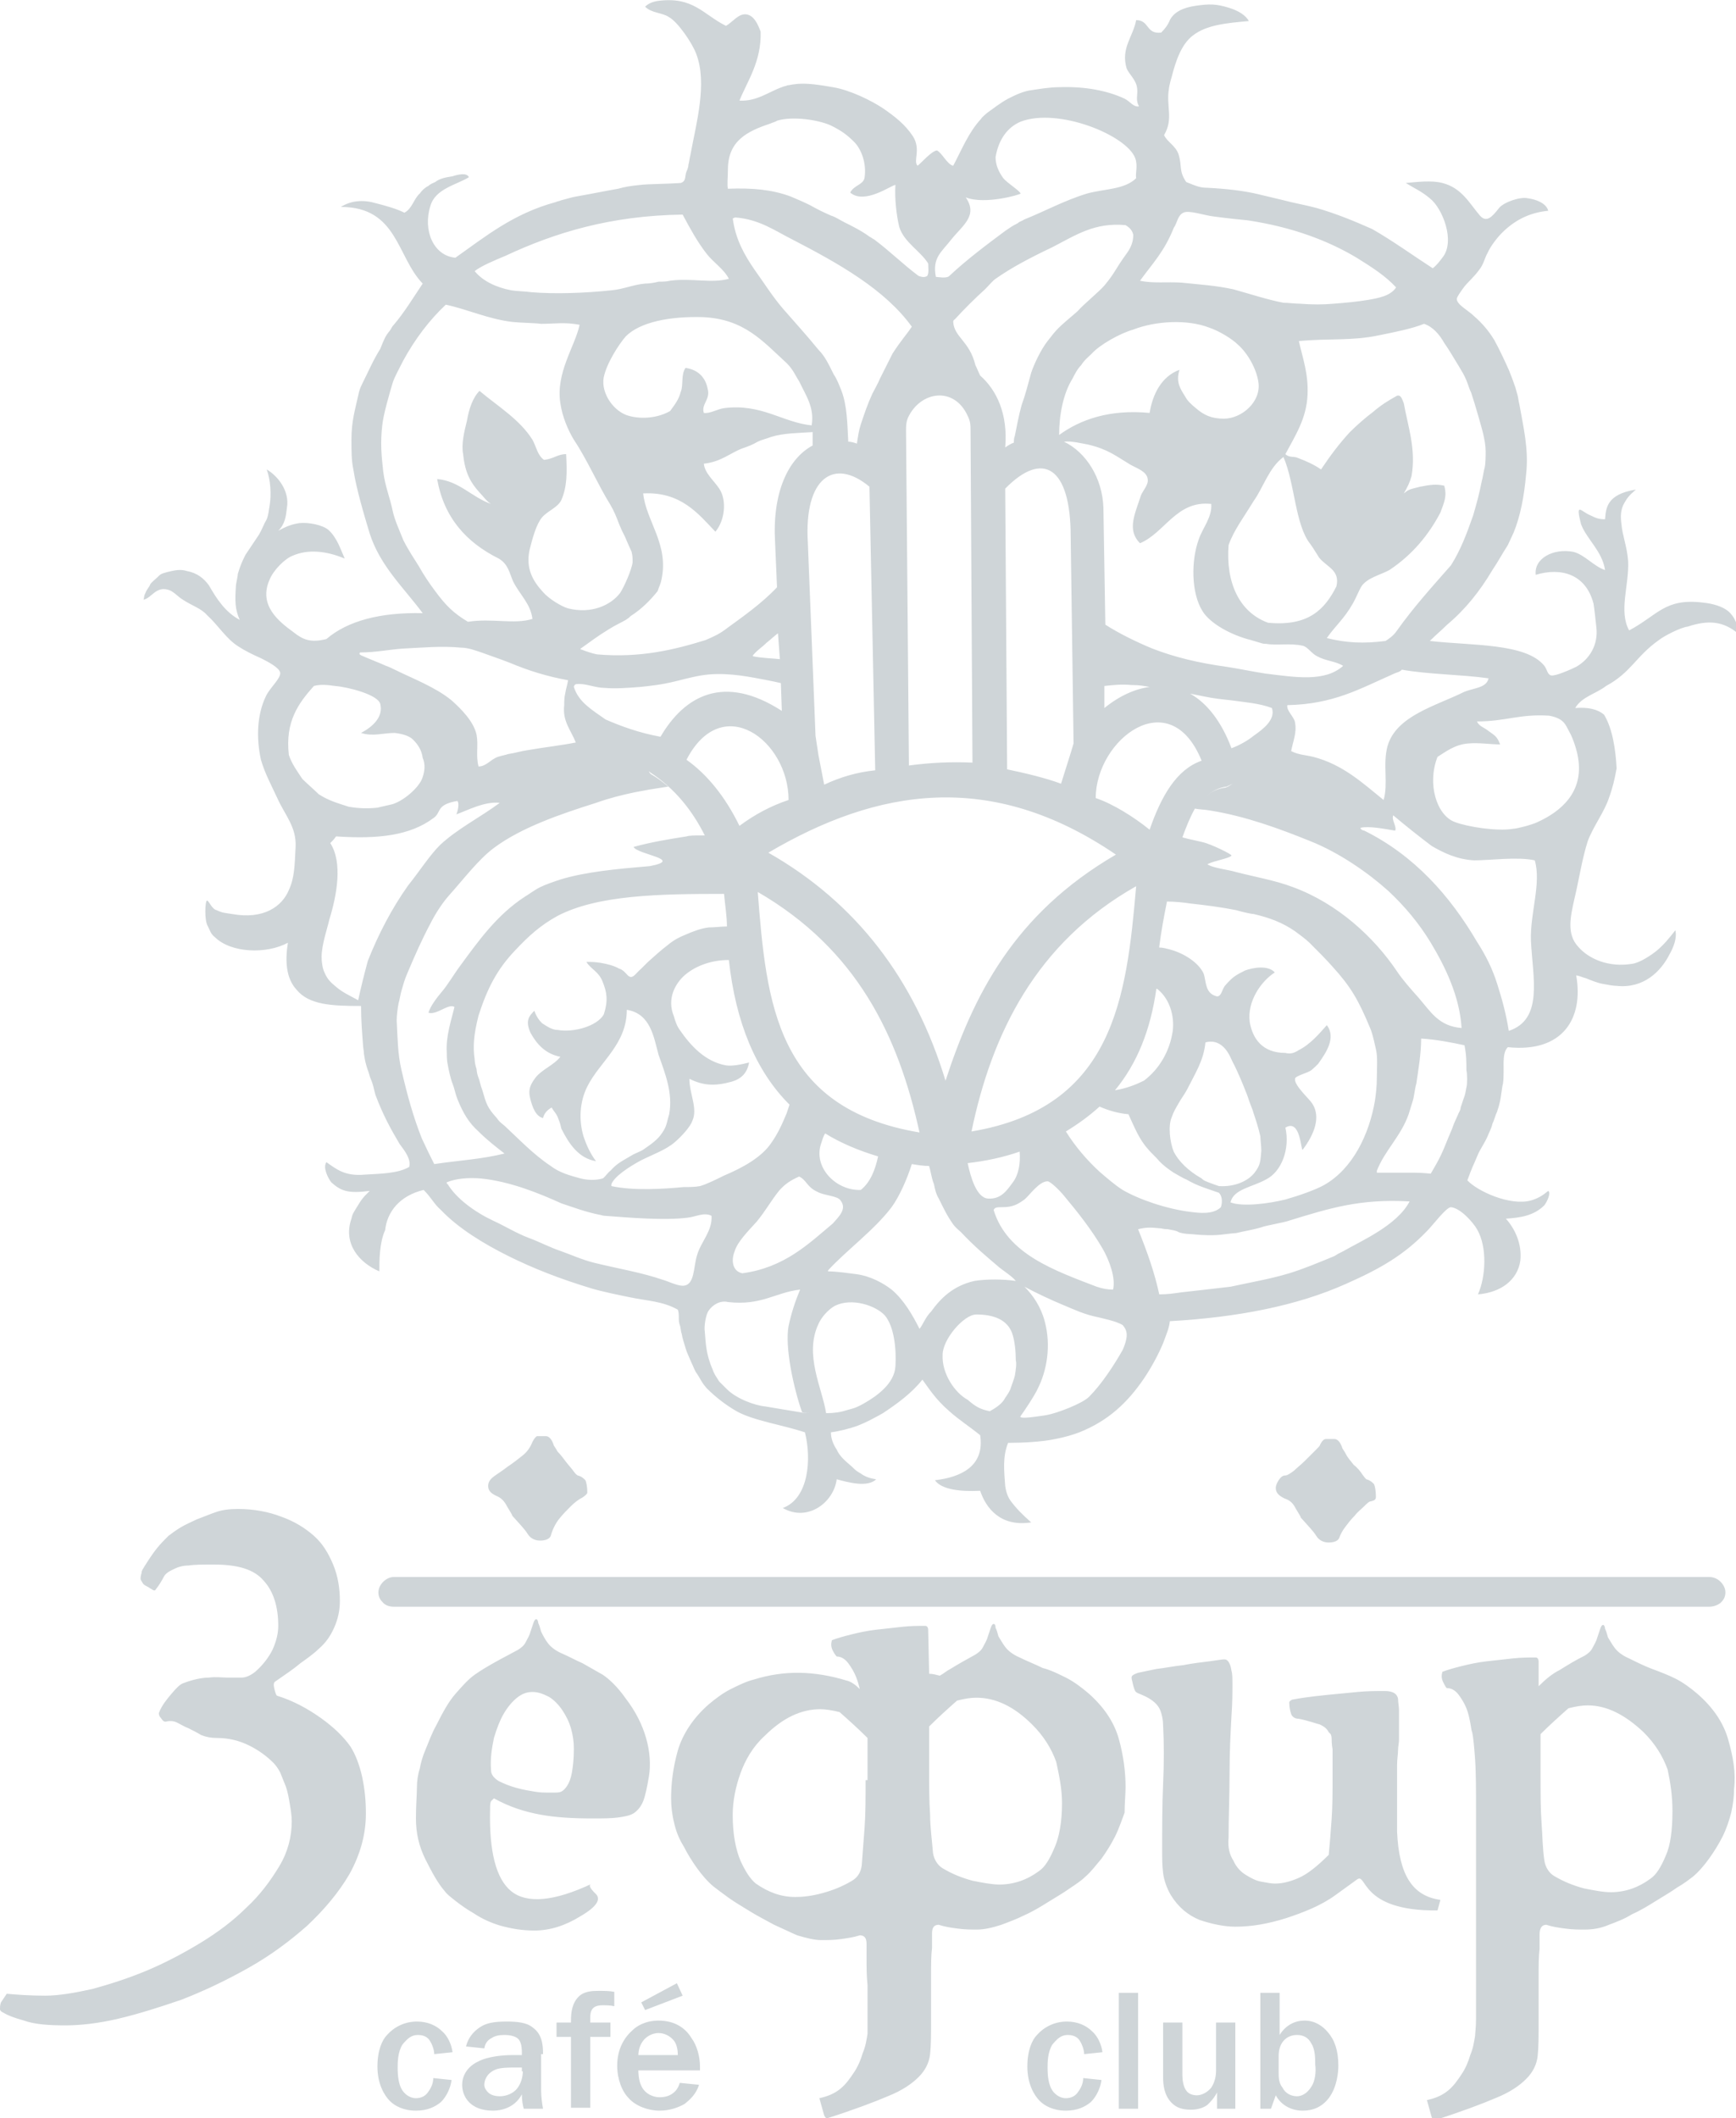 <?xml version="1.0" encoding="UTF-8"?> <svg xmlns="http://www.w3.org/2000/svg" width="109" height="133" viewBox="0 0 109 133" fill="none"> <g clip-path="url(#clip0_309_1226)"> <path d="M108.516 109.239C108.214 108.156 107.549 107.194 106.582 106.352C106.159 105.991 105.675 105.63 105.191 105.389C104.708 105.149 104.224 104.968 103.74 104.788C103.257 104.607 102.773 104.367 102.29 104.126C101.866 103.946 101.564 103.705 101.383 103.464C101.201 103.224 101.08 102.983 100.96 102.803C100.899 102.562 100.839 102.382 100.778 102.261C100.778 102.141 100.718 102.021 100.657 102.021C100.597 102.021 100.536 102.081 100.476 102.261C100.415 102.442 100.355 102.622 100.295 102.803C100.234 103.043 100.113 103.224 99.992 103.464C99.871 103.705 99.69 103.825 99.509 103.946C98.904 104.246 98.42 104.547 97.937 104.848C97.453 105.089 97.03 105.45 96.607 105.871V104.307C96.607 104.186 96.546 104.066 96.425 104.066C96.002 104.066 95.519 104.066 94.975 104.126C94.43 104.186 93.886 104.246 93.342 104.307C92.798 104.367 92.254 104.487 91.77 104.607C91.287 104.728 90.864 104.848 90.561 104.968C90.501 105.209 90.501 105.389 90.622 105.63C90.743 105.871 90.803 105.991 90.864 105.991C91.166 105.991 91.408 106.171 91.589 106.412C91.77 106.653 91.952 106.953 92.073 107.254C92.194 107.555 92.254 107.856 92.314 108.156C92.375 108.457 92.375 108.638 92.435 108.758C92.496 108.999 92.556 109.6 92.617 110.442C92.677 111.284 92.677 112.427 92.677 113.751V117.781C92.677 119.104 92.677 120.307 92.677 121.45C92.677 122.593 92.677 123.616 92.677 124.518C92.677 125.421 92.677 126.142 92.677 126.744C92.677 127.285 92.617 127.706 92.617 127.827C92.556 128.188 92.496 128.609 92.314 129.03C92.194 129.451 92.012 129.872 91.77 130.233C91.529 130.594 91.287 130.955 90.924 131.255C90.561 131.556 90.138 131.737 89.594 131.857L89.896 132.94C89.957 133.06 90.017 133.12 90.078 133.12C91.77 132.579 93.04 132.098 93.886 131.737C94.793 131.376 95.398 130.955 95.821 130.534C96.244 130.113 96.486 129.631 96.546 129.09C96.607 128.549 96.607 127.827 96.607 126.924V125.842C96.607 125.3 96.607 124.699 96.607 124.037C96.607 123.435 96.607 122.834 96.667 122.353C96.667 121.811 96.667 121.511 96.667 121.45C96.667 121.089 96.788 120.849 97.09 120.849C97.453 120.969 97.816 121.029 98.299 121.089C98.723 121.15 99.146 121.15 99.509 121.15C99.932 121.15 100.476 121.089 101.02 120.849C101.504 120.668 101.987 120.488 102.471 120.187C103.015 119.947 103.499 119.646 103.982 119.345C104.466 119.044 104.889 118.804 105.312 118.503C105.735 118.262 106.038 118.022 106.28 117.841C106.642 117.54 107.005 117.119 107.307 116.698C107.61 116.277 107.912 115.796 108.154 115.315C108.395 114.833 108.577 114.292 108.698 113.811C108.819 113.269 108.879 112.788 108.879 112.307C109 111.284 108.819 110.322 108.516 109.239ZM105.01 113.691C105.01 114.894 104.889 115.856 104.587 116.518C104.285 117.24 103.982 117.721 103.62 117.961C102.894 118.503 102.048 118.804 101.141 118.804C100.657 118.804 100.053 118.683 99.448 118.563C98.783 118.383 98.179 118.142 97.574 117.781C97.272 117.601 97.03 117.24 96.969 116.819C96.849 116.037 96.849 115.194 96.788 114.412C96.728 113.57 96.728 112.608 96.728 111.465V108.878C97.332 108.277 97.937 107.735 98.481 107.254C98.965 107.134 99.327 107.074 99.69 107.074C100.899 107.074 102.048 107.675 103.196 108.758C103.922 109.48 104.405 110.262 104.708 111.104C104.889 111.946 105.01 112.788 105.01 113.691ZM70.249 132.398H71.458V125.12H70.249V132.398ZM90.44 119.285C88.687 119.044 87.841 117.721 87.72 115.014C87.72 114.833 87.72 114.593 87.72 114.412V112.307C87.72 111.705 87.72 111.164 87.72 110.803C87.72 110.442 87.78 110.141 87.78 109.901C87.78 109.66 87.841 109.42 87.841 109.239C87.841 109.059 87.841 108.818 87.841 108.517V107.374C87.841 107.134 87.78 106.893 87.78 106.653C87.72 106.352 87.478 106.171 86.934 106.171C86.45 106.171 85.846 106.171 85.241 106.231C84.576 106.292 83.972 106.352 83.367 106.412C82.763 106.472 82.279 106.532 81.856 106.592C81.433 106.653 81.191 106.713 81.13 106.713C81.009 106.773 80.949 106.833 80.949 106.893C80.949 107.194 81.009 107.435 81.07 107.615C81.13 107.795 81.312 107.916 81.553 107.916C82.158 108.036 82.642 108.217 82.883 108.277C83.125 108.397 83.307 108.517 83.428 108.758C83.488 108.818 83.549 108.878 83.549 108.878C83.549 108.878 83.609 108.999 83.609 109.119C83.609 109.239 83.609 109.48 83.669 109.841C83.669 110.202 83.669 110.743 83.669 111.525C83.669 112.487 83.669 113.39 83.609 114.232C83.549 115.074 83.488 115.856 83.428 116.458C82.702 117.179 82.098 117.661 81.553 117.901C81.009 118.142 80.526 118.262 80.042 118.262C79.8 118.262 79.558 118.202 79.196 118.142C78.833 118.082 78.531 117.901 78.228 117.721C77.926 117.54 77.624 117.24 77.443 116.819C77.201 116.458 77.08 115.976 77.14 115.375C77.14 114.112 77.201 112.788 77.201 111.405C77.201 110.021 77.261 108.818 77.322 107.735C77.382 106.893 77.382 106.231 77.382 105.81C77.382 105.389 77.382 105.089 77.322 104.908C77.261 104.427 77.08 104.186 76.898 104.186H76.838C76.717 104.186 76.415 104.246 75.931 104.307C75.448 104.367 74.903 104.427 74.299 104.547C73.694 104.607 73.15 104.728 72.606 104.788C72.062 104.908 71.699 104.968 71.458 105.028C71.276 105.089 71.155 105.149 71.095 105.209C71.034 105.269 71.034 105.389 71.095 105.57C71.155 105.871 71.216 106.051 71.276 106.171C71.337 106.292 71.579 106.352 71.699 106.412C72.425 106.713 72.727 107.074 72.848 107.374C72.969 107.675 73.029 108.036 73.029 108.337C73.09 109.48 73.09 110.683 73.029 112.006C72.969 113.33 72.969 114.773 72.969 116.277C72.969 116.638 72.969 117.119 73.029 117.601C73.09 118.082 73.271 118.563 73.513 118.984C73.997 119.766 74.601 120.247 75.327 120.548C76.052 120.789 76.838 120.969 77.564 120.969C78.591 120.969 79.619 120.789 80.768 120.428C81.856 120.067 82.944 119.646 83.851 118.984L85.181 118.022C85.846 117.48 85.302 120.007 90.259 119.947L90.44 119.285ZM70.672 112.187C70.672 111.284 70.551 110.262 70.249 109.179C69.946 108.096 69.281 107.134 68.314 106.292C67.891 105.931 67.407 105.57 66.924 105.329C66.44 105.089 65.956 104.848 65.472 104.728C64.989 104.487 64.505 104.307 64.022 104.066C63.598 103.885 63.296 103.645 63.115 103.404C62.933 103.164 62.812 102.923 62.692 102.743C62.631 102.502 62.571 102.321 62.51 102.201C62.51 102.021 62.45 101.961 62.389 101.961C62.329 101.961 62.268 102.021 62.208 102.201C62.148 102.382 62.087 102.562 62.027 102.743C61.966 102.983 61.845 103.164 61.724 103.404C61.603 103.645 61.422 103.765 61.241 103.885C60.697 104.186 60.153 104.487 59.669 104.788C59.427 104.908 59.246 105.089 59.004 105.209C58.762 105.149 58.581 105.089 58.339 105.089L58.278 102.322C58.278 102.201 58.218 102.081 58.097 102.081C57.674 102.081 57.19 102.081 56.646 102.141C56.102 102.201 55.558 102.261 55.014 102.322C54.47 102.382 53.926 102.502 53.442 102.622C52.958 102.743 52.535 102.863 52.233 102.983C52.172 103.224 52.172 103.404 52.293 103.645C52.414 103.886 52.535 104.006 52.535 104.006C52.837 104.006 53.079 104.186 53.261 104.427C53.442 104.668 53.623 104.968 53.744 105.269C53.865 105.57 53.926 105.81 53.986 106.051C53.744 105.81 53.442 105.57 53.14 105.51C51.145 104.908 49.271 104.848 47.336 105.45C46.852 105.57 46.369 105.81 45.885 106.051C45.402 106.292 44.918 106.653 44.495 107.013C43.528 107.856 42.862 108.878 42.56 109.901C42.258 110.984 42.137 111.946 42.137 112.909C42.137 113.39 42.197 113.931 42.318 114.412C42.439 114.954 42.621 115.435 42.923 115.916C43.165 116.397 43.467 116.879 43.769 117.3C44.072 117.721 44.434 118.142 44.797 118.443C45.039 118.623 45.341 118.864 45.764 119.165C46.188 119.465 46.611 119.706 47.094 120.007C47.578 120.307 48.062 120.548 48.606 120.849C49.15 121.089 49.633 121.33 50.057 121.511C50.661 121.691 51.145 121.811 51.568 121.811C51.931 121.811 52.354 121.811 52.777 121.751C53.2 121.691 53.623 121.631 53.986 121.511C54.288 121.511 54.409 121.691 54.409 122.052C54.409 122.112 54.409 122.413 54.409 122.954C54.409 123.496 54.409 124.037 54.47 124.639C54.47 125.24 54.47 125.842 54.47 126.383V127.526C54.47 127.646 54.47 127.706 54.47 127.706C54.409 128.067 54.349 128.488 54.167 128.909C54.047 129.331 53.865 129.752 53.623 130.113C53.382 130.473 53.14 130.834 52.777 131.135C52.414 131.436 51.991 131.616 51.447 131.737L51.749 132.819C51.81 132.94 51.87 133 51.931 133C53.623 132.459 54.893 131.977 55.739 131.616C56.646 131.255 57.251 130.834 57.674 130.413C58.097 129.992 58.339 129.511 58.399 128.97C58.46 128.428 58.46 127.706 58.46 126.804V125.721C58.46 125.12 58.46 124.578 58.46 123.977C58.46 123.375 58.46 122.774 58.52 122.293C58.52 121.751 58.52 121.45 58.52 121.39C58.52 121.029 58.641 120.849 58.943 120.849C59.306 120.969 59.669 121.029 60.153 121.089C60.576 121.15 60.999 121.15 61.362 121.15C61.785 121.15 62.329 121.029 62.873 120.849C63.357 120.668 63.84 120.488 64.324 120.247C64.868 120.007 65.352 119.706 65.835 119.405C66.319 119.104 66.742 118.864 67.165 118.563C67.528 118.322 67.891 118.082 68.133 117.841C68.495 117.54 68.798 117.119 69.16 116.698C69.463 116.277 69.765 115.796 70.007 115.315C70.249 114.833 70.43 114.292 70.611 113.811C70.611 113.209 70.672 112.668 70.672 112.187ZM54.349 111.766C54.349 112.909 54.349 113.871 54.288 114.713C54.228 115.555 54.167 116.337 54.107 117.119C54.047 117.601 53.805 117.901 53.502 118.082C52.898 118.443 52.293 118.683 51.628 118.864C50.963 119.044 50.419 119.104 49.936 119.104C49.029 119.104 48.243 118.804 47.457 118.262C47.094 117.961 46.792 117.48 46.49 116.819C46.188 116.097 46.006 115.134 46.006 113.991V113.931C46.006 113.089 46.188 112.187 46.49 111.345C46.792 110.502 47.276 109.66 48.001 108.999C49.15 107.856 50.298 107.314 51.508 107.314C51.81 107.314 52.233 107.374 52.717 107.495C53.261 107.976 53.865 108.517 54.47 109.119V111.766H54.349ZM66.682 113.209C66.682 114.412 66.5 115.375 66.198 116.037C65.896 116.758 65.594 117.24 65.231 117.48C64.505 118.022 63.659 118.322 62.752 118.322C62.268 118.322 61.664 118.202 61.059 118.082C60.394 117.901 59.79 117.661 59.185 117.3C58.883 117.119 58.641 116.758 58.581 116.337C58.52 115.555 58.399 114.713 58.399 113.931C58.339 113.089 58.339 112.127 58.339 110.984V108.397C58.943 107.795 59.548 107.254 60.092 106.773C60.576 106.653 60.938 106.592 61.301 106.592C62.51 106.592 63.659 107.134 64.808 108.277C65.533 108.999 66.017 109.781 66.319 110.623C66.5 111.465 66.682 112.307 66.682 113.209ZM22.006 109.66C21.582 109.059 20.978 108.457 20.131 107.856C19.285 107.254 18.378 106.773 17.411 106.472C17.351 106.472 17.29 106.292 17.23 106.051C17.169 105.81 17.169 105.63 17.29 105.57C17.895 105.149 18.439 104.788 18.862 104.427C19.285 104.126 19.708 103.825 20.011 103.525C20.434 103.164 20.736 102.743 20.978 102.201C21.22 101.66 21.34 101.118 21.34 100.517C21.34 99.735 21.22 98.953 20.917 98.231C20.615 97.509 20.252 96.908 19.708 96.426C19.164 95.945 18.499 95.524 17.653 95.223C16.867 94.923 15.96 94.742 14.932 94.742C14.388 94.742 13.965 94.802 13.602 94.923C13.24 95.043 12.816 95.223 12.333 95.404C11.97 95.584 11.668 95.705 11.366 95.885C11.063 96.066 10.821 96.246 10.58 96.426C10.338 96.667 10.096 96.908 9.854 97.208C9.612 97.509 9.37 97.87 9.068 98.351C9.008 98.472 8.887 98.592 8.887 98.772C8.826 98.953 8.826 99.073 8.826 99.133C8.826 99.194 8.887 99.254 8.947 99.374C9.008 99.494 9.129 99.554 9.25 99.615C9.37 99.675 9.431 99.735 9.552 99.795C9.612 99.855 9.673 99.855 9.733 99.855C9.975 99.554 10.156 99.254 10.277 99.013C10.398 98.772 10.64 98.652 10.882 98.532C11.124 98.412 11.426 98.291 11.849 98.291C12.212 98.231 12.756 98.231 13.421 98.231C14.932 98.231 15.96 98.532 16.565 99.254C17.169 99.915 17.471 100.878 17.471 102.081C17.471 102.562 17.351 103.043 17.109 103.585C16.867 104.066 16.504 104.547 16.02 104.968C15.718 105.209 15.416 105.329 15.174 105.329C14.932 105.329 14.63 105.329 14.267 105.329C13.965 105.329 13.542 105.269 13.119 105.329C12.695 105.329 12.091 105.449 11.486 105.69C11.305 105.75 11.063 105.991 10.761 106.352C10.459 106.713 10.156 107.074 9.975 107.555C9.975 107.615 9.975 107.735 10.096 107.856C10.217 108.036 10.277 108.096 10.398 108.096C10.64 108.036 10.882 108.036 11.124 108.156C11.366 108.277 11.547 108.397 11.849 108.517C12.091 108.638 12.333 108.758 12.635 108.938C12.937 109.059 13.24 109.119 13.602 109.119C14.388 109.119 15.053 109.299 15.658 109.6C16.262 109.901 16.746 110.262 17.169 110.683C17.29 110.803 17.471 111.044 17.592 111.284C17.713 111.585 17.834 111.886 17.955 112.187C18.076 112.548 18.136 112.909 18.197 113.269C18.257 113.63 18.318 113.991 18.318 114.352C18.318 115.315 18.076 116.277 17.532 117.179C16.988 118.082 16.323 118.984 15.476 119.766C14.63 120.608 13.663 121.33 12.575 121.992C11.486 122.653 10.338 123.255 9.189 123.736C8.04 124.217 6.892 124.578 5.804 124.879C4.715 125.12 3.688 125.3 2.841 125.3C1.935 125.3 1.088 125.24 0.423 125.18L0.06 125.721C0 125.902 0 126.022 0 126.142C0 126.263 0.121 126.323 0.242 126.383C0.423 126.503 0.846 126.684 1.511 126.864C2.176 127.105 3.083 127.165 4.111 127.165C5.018 127.165 6.166 127.045 7.436 126.744C8.705 126.443 10.036 126.022 11.426 125.541C12.816 124.999 14.207 124.338 15.597 123.556C16.988 122.774 18.197 121.871 19.285 120.909C20.373 119.886 21.28 118.804 21.945 117.661C22.61 116.458 22.973 115.194 22.973 113.871C22.973 113.089 22.912 112.367 22.731 111.525C22.55 110.743 22.308 110.141 22.006 109.66ZM81.916 126.864C81.009 126.864 80.526 127.466 80.344 127.767V125.12H79.135V132.398H79.8L80.103 131.556C80.465 132.218 81.13 132.519 81.795 132.519C82.46 132.519 83.004 132.278 83.428 131.737C83.972 131.015 84.032 130.052 84.032 129.691C84.032 128.729 83.79 128.067 83.367 127.586C83.065 127.225 82.581 126.864 81.916 126.864ZM82.339 131.015C82.037 131.496 81.674 131.616 81.433 131.616C81.07 131.616 80.707 131.436 80.526 131.075C80.284 130.774 80.284 130.413 80.284 130.113V129.09C80.284 128.188 80.828 127.767 81.433 127.767C81.856 127.767 82.158 127.947 82.339 128.308C82.581 128.669 82.581 129.27 82.581 129.631C82.642 130.052 82.581 130.654 82.339 131.015ZM76.354 129.992C76.354 130.293 76.294 130.714 76.052 131.075C75.81 131.376 75.448 131.556 75.145 131.556C74.843 131.556 74.601 131.436 74.48 131.255C74.299 131.015 74.239 130.594 74.239 130.293V126.985H73.029V130.413C73.029 130.895 73.09 131.556 73.573 132.037C73.876 132.338 74.239 132.459 74.783 132.459C75.206 132.459 75.569 132.338 75.81 132.158C75.992 131.977 76.234 131.737 76.415 131.376V132.398H77.564V126.985H76.354V129.992ZM34.096 128.97C34.096 128.368 34.036 127.706 33.431 127.285C33.069 126.985 32.464 126.924 31.799 126.924C30.953 126.924 30.53 127.045 30.227 127.225C29.925 127.406 29.442 127.767 29.26 128.488L30.409 128.609C30.469 128.248 30.651 128.067 30.892 127.947C31.074 127.827 31.316 127.767 31.678 127.767C31.981 127.767 32.404 127.827 32.585 128.067C32.767 128.308 32.767 128.729 32.767 128.849V129.03H32.162C31.678 129.03 30.651 129.09 29.986 129.451C29.26 129.812 29.018 130.413 29.018 130.895C29.018 131.616 29.502 132.519 30.953 132.519C31.376 132.519 32.283 132.398 32.767 131.496C32.767 131.857 32.827 132.218 32.887 132.398H34.096C34.036 132.098 33.976 131.616 33.976 131.255V128.97H34.096ZM32.827 130.052C32.827 130.413 32.706 130.834 32.464 131.135C32.222 131.436 31.799 131.616 31.376 131.616C31.134 131.616 30.832 131.556 30.651 131.376C30.59 131.316 30.409 131.135 30.409 130.895C30.409 130.654 30.53 130.173 31.134 129.932C31.436 129.812 31.981 129.812 32.222 129.812H32.767V130.052H32.827ZM31.86 94.622C32.041 94.923 32.162 95.103 32.162 95.163C32.585 95.644 32.948 96.005 33.129 96.306C33.311 96.607 33.613 96.727 33.915 96.727C34.278 96.727 34.52 96.607 34.58 96.426C34.701 96.005 34.882 95.644 35.124 95.344C35.366 95.043 35.608 94.802 35.85 94.562C36.092 94.321 36.333 94.141 36.575 94.02C36.757 93.9 36.877 93.78 36.877 93.719C36.877 93.359 36.817 93.058 36.757 92.938C36.636 92.817 36.515 92.697 36.273 92.637C36.273 92.637 36.152 92.577 36.031 92.396C35.91 92.216 35.729 92.035 35.547 91.795C35.366 91.554 35.185 91.313 35.003 91.133C34.882 90.892 34.761 90.772 34.761 90.712C34.641 90.351 34.459 90.17 34.278 90.17H33.734C33.673 90.17 33.552 90.291 33.431 90.531C33.311 90.832 33.129 91.133 32.827 91.374C32.525 91.614 32.222 91.855 31.86 92.095C31.557 92.336 31.255 92.516 31.013 92.697C30.771 92.877 30.651 93.058 30.651 93.298C30.651 93.599 30.832 93.78 31.255 93.96C31.497 94.08 31.678 94.261 31.86 94.622ZM26.237 127.767C26.661 127.767 26.902 127.947 27.023 128.188C27.144 128.368 27.265 128.729 27.265 128.97L28.414 128.849C28.353 128.368 28.111 127.827 27.749 127.526C27.386 127.165 26.842 126.924 26.177 126.924C25.391 126.924 24.726 127.285 24.303 127.767C24.001 128.067 23.698 128.729 23.698 129.752C23.698 130.834 24.122 131.556 24.484 131.917C24.787 132.218 25.331 132.519 26.116 132.519C26.842 132.519 27.326 132.278 27.688 131.977C28.051 131.616 28.293 131.075 28.353 130.594L27.205 130.473C27.205 130.774 27.084 131.075 26.902 131.316C26.721 131.616 26.419 131.737 26.116 131.737C25.693 131.737 25.391 131.436 25.27 131.255C25.028 130.895 24.968 130.353 24.968 129.812C24.968 129.511 24.968 128.849 25.27 128.368C25.572 128.007 25.814 127.767 26.237 127.767ZM81.372 94.742C81.553 95.043 81.674 95.223 81.674 95.284C82.098 95.765 82.46 96.126 82.642 96.426C82.823 96.727 83.125 96.847 83.428 96.847C83.79 96.847 84.032 96.727 84.093 96.547C84.153 96.366 84.274 96.126 84.455 95.885C84.637 95.644 84.818 95.404 85.06 95.163C85.241 94.923 85.483 94.742 85.664 94.562C85.846 94.381 85.967 94.261 86.088 94.261C86.329 94.201 86.39 94.141 86.39 93.96C86.39 93.599 86.329 93.298 86.269 93.178C86.148 93.058 86.027 92.938 85.785 92.877C85.785 92.877 85.665 92.757 85.543 92.577C85.423 92.396 85.241 92.156 84.999 91.975C84.818 91.734 84.637 91.554 84.516 91.313C84.395 91.073 84.274 90.952 84.274 90.892C84.153 90.531 83.972 90.351 83.79 90.351H83.246C83.125 90.351 83.004 90.471 82.883 90.712C82.883 90.772 82.763 90.892 82.581 91.073C82.4 91.253 82.158 91.494 81.916 91.734C81.674 91.975 81.433 92.156 81.251 92.336C81.009 92.516 80.828 92.637 80.707 92.637C80.526 92.637 80.405 92.757 80.284 92.938C80.163 93.118 80.103 93.298 80.103 93.419C80.103 93.719 80.284 93.9 80.647 94.08C81.009 94.201 81.191 94.381 81.372 94.742ZM24.061 99.314C23.88 99.494 23.759 99.735 23.759 99.975C23.759 100.276 23.88 100.457 24.061 100.637C24.242 100.818 24.484 100.878 24.726 100.878H107.307C107.549 100.878 107.791 100.818 108.033 100.637C108.214 100.457 108.335 100.276 108.335 99.975C108.335 99.735 108.214 99.494 108.033 99.314C107.851 99.133 107.61 99.013 107.307 99.013H24.726C24.484 99.013 24.242 99.133 24.061 99.314ZM26.6 74.711C27.084 75.192 27.265 75.613 27.688 75.974C28.776 77.117 30.348 78.079 31.92 78.862C33.492 79.644 35.185 80.305 37.18 80.907C37.784 81.087 38.933 81.328 39.537 81.448C40.686 81.689 41.593 81.689 42.56 82.23C42.681 82.591 42.56 82.832 42.681 83.193C42.742 83.313 42.742 83.614 42.802 83.734C42.862 84.095 42.923 84.215 43.044 84.636C43.104 84.877 43.286 85.238 43.407 85.539C43.588 85.9 43.588 86.02 43.769 86.26C44.011 86.621 44.011 86.742 44.374 87.163C44.918 87.704 45.523 88.185 46.248 88.606C47.336 89.208 49.089 89.449 50.54 89.93C50.963 91.614 50.782 94.08 49.15 94.682C50.722 95.584 52.354 94.321 52.535 92.877C53.2 93.058 54.47 93.419 55.014 92.877C54.591 92.817 54.288 92.697 54.047 92.516C53.744 92.336 53.744 92.336 53.502 92.095C53.079 91.734 52.717 91.434 52.535 91.013C52.293 90.652 52.172 90.291 52.172 89.93C52.656 89.87 53.382 89.689 53.865 89.509C54.47 89.268 54.893 89.028 55.437 88.727C56.344 88.125 57.251 87.463 57.916 86.621C58.278 87.103 58.702 87.824 59.608 88.606C60.213 89.148 60.878 89.569 61.543 90.11C61.845 92.095 60.273 92.757 58.702 92.938C59.125 93.539 60.334 93.659 61.543 93.599C61.906 94.682 62.812 95.885 64.747 95.584C64.203 95.103 63.84 94.742 63.477 94.261C63.296 94.02 63.175 93.719 63.115 93.298C63.054 92.396 62.933 91.494 63.296 90.591C64.203 90.591 65.412 90.531 66.258 90.351C66.863 90.231 67.286 90.11 67.77 89.93C69.584 89.208 70.793 88.065 71.82 86.561C72.304 85.839 72.727 85.057 73.029 84.335C73.271 83.674 73.392 83.433 73.453 82.952C77.684 82.711 81.433 81.99 84.516 80.606C86.692 79.644 88.143 78.801 89.594 77.297C89.957 76.937 90.803 75.794 91.105 75.794C91.71 75.854 92.496 76.756 92.738 77.177C93.403 78.32 93.282 80.185 92.798 81.268C94.249 81.147 95.277 80.365 95.458 79.162C95.579 78.079 95.095 77.117 94.551 76.516C95.458 76.455 96.305 76.335 96.969 75.673C97.151 75.433 97.393 74.891 97.211 74.771C96.849 75.072 96.546 75.252 96.123 75.373C94.793 75.734 92.738 74.771 92.133 74.109C92.435 73.267 92.496 73.207 92.798 72.485C92.919 72.184 93.221 71.763 93.403 71.342C93.463 71.162 93.644 70.861 93.705 70.56C93.826 70.32 93.886 70.019 94.007 69.778C94.068 69.538 94.068 69.658 94.189 69.117C94.249 68.876 94.309 68.214 94.37 68.034C94.491 67.132 94.249 66.169 94.672 65.748C98.118 66.109 99.448 63.943 98.965 61.236C99.267 61.297 99.327 61.357 99.569 61.417C99.871 61.537 100.295 61.718 100.657 61.778C100.96 61.838 101.322 61.898 101.504 61.898C103.196 62.079 104.285 60.996 104.829 59.913C105.07 59.492 105.312 58.891 105.191 58.409C104.768 58.951 104.466 59.312 104.043 59.672C103.68 59.973 102.955 60.455 102.471 60.515C101.02 60.755 99.75 60.214 99.085 59.432C98.36 58.65 98.602 57.567 98.844 56.484C99.146 55.221 99.327 53.958 99.69 52.815C100.053 51.852 100.718 51.01 101.02 50.108C101.262 49.446 101.383 48.905 101.504 48.243C101.443 47.1 101.262 45.777 100.718 44.875C100.295 44.514 99.69 44.393 98.904 44.454C99.327 43.732 100.234 43.551 100.839 43.07C102.41 42.228 102.713 41.205 104.164 40.183C104.466 39.942 105.494 39.401 105.977 39.34C107.247 38.919 108.214 38.98 109.181 39.822C109.121 39.28 108.94 38.739 108.516 38.378C108.154 38.077 107.549 37.897 106.945 37.837C104.526 37.536 104.103 38.619 102.29 39.581C101.625 38.378 102.29 36.754 102.229 35.25C102.169 34.348 101.866 33.626 101.806 32.904C101.745 32.423 101.745 32.002 101.987 31.581C102.169 31.28 102.229 31.16 102.713 30.738C100.839 31.039 100.839 31.942 100.778 32.603C100.415 32.603 100.234 32.543 99.871 32.363C99.267 32.122 98.904 31.46 99.267 32.904C99.629 33.867 100.597 34.588 100.778 35.791C100.053 35.551 99.509 34.829 98.783 34.648C97.514 34.408 96.305 35.07 96.425 36.092C97.997 35.611 99.569 36.032 100.053 37.897C100.113 38.258 100.174 38.859 100.234 39.401C100.355 40.483 99.811 41.386 98.965 41.867C98.602 42.047 97.635 42.468 97.393 42.408C97.151 42.348 97.151 42.047 96.969 41.807C95.821 40.363 92.375 40.544 89.775 40.243C90.259 39.762 90.44 39.641 90.864 39.22C92.012 38.258 92.919 37.115 93.705 35.791C94.068 35.25 94.249 34.889 94.672 34.227C94.793 33.987 94.914 33.686 95.035 33.445C95.458 32.423 95.7 31.16 95.821 29.776C96.002 28.212 95.639 26.768 95.398 25.385C95.337 25.144 95.337 25.024 95.277 24.783C95.216 24.603 95.156 24.302 95.095 24.182C94.975 23.821 94.854 23.52 94.733 23.219C94.491 22.678 94.128 21.896 93.826 21.355C93.463 20.753 93.04 20.272 92.556 19.851C92.194 19.49 91.468 19.129 91.468 18.768C91.468 18.648 91.77 18.227 91.952 17.986C92.194 17.685 92.556 17.384 92.859 16.963C93.161 16.602 93.221 16.181 93.403 15.88C93.584 15.46 94.007 14.918 94.309 14.617C95.035 13.896 95.942 13.354 97.211 13.234C97.09 12.752 96.425 12.512 95.942 12.452C95.458 12.332 94.43 12.692 94.128 13.053C93.705 13.595 93.342 14.016 92.919 13.534C92.254 12.752 91.77 11.79 90.561 11.489C89.896 11.309 88.929 11.429 88.264 11.489C88.748 11.79 89.292 12.031 89.775 12.452C90.561 13.053 91.408 15.159 90.561 16.181C90.38 16.422 90.199 16.663 89.957 16.843C88.748 16.061 87.418 15.098 86.148 14.377C85.06 13.896 83.911 13.414 82.642 13.053C81.977 12.873 81.251 12.752 80.586 12.572C80.103 12.452 79.558 12.332 79.075 12.211C78.108 11.97 76.959 11.85 75.81 11.79C75.327 11.79 75.085 11.67 74.48 11.429C73.997 10.707 74.239 10.467 73.997 9.685C73.815 9.143 73.271 8.903 73.09 8.482C73.694 7.459 73.211 6.677 73.392 5.594C73.392 5.474 73.513 4.993 73.573 4.812C73.815 3.85 74.178 2.767 74.903 2.226C75.75 1.564 77.019 1.444 78.41 1.323C78.228 0.962 77.745 0.662 77.14 0.481C76.354 0.241 75.931 0.241 75.085 0.361C74.239 0.481 73.694 0.782 73.453 1.263C73.332 1.564 73.15 1.805 72.909 2.045C71.941 2.165 72.183 1.263 71.337 1.263C71.155 2.286 70.369 3.008 70.732 4.271C70.853 4.632 71.337 4.993 71.397 5.534C71.458 5.955 71.276 6.256 71.518 6.677C71.155 6.737 70.974 6.376 70.611 6.196C69.584 5.715 68.193 5.414 66.5 5.474C65.896 5.474 65.231 5.594 64.808 5.654C64.263 5.715 63.78 5.955 63.296 6.196C62.752 6.497 62.389 6.797 61.966 7.098C61.845 7.218 61.664 7.339 61.603 7.459C60.818 8.301 60.394 9.384 59.85 10.406C59.487 10.346 59.125 9.564 58.822 9.444C58.46 9.504 57.855 10.226 57.613 10.406C57.311 10.106 57.855 9.384 57.311 8.542C56.828 7.82 56.223 7.339 55.437 6.797C54.712 6.316 53.382 5.654 52.293 5.474C51.568 5.354 50.601 5.173 49.875 5.293C49.754 5.293 49.573 5.354 49.452 5.354C49.331 5.414 49.21 5.414 49.089 5.474C48.243 5.775 47.517 6.376 46.429 6.316C46.913 5.113 47.82 3.85 47.759 1.985C47.578 1.504 47.336 0.962 46.852 0.902C46.369 0.842 46.006 1.383 45.583 1.624C44.132 0.902 43.528 -0.241 41.291 0.06C40.928 0.12 40.686 0.241 40.505 0.421C40.928 0.842 41.593 0.782 42.016 1.083C42.56 1.383 43.467 2.707 43.709 3.369C44.434 5.233 43.709 7.76 43.346 9.745C43.286 9.985 43.286 10.106 43.225 10.346C43.225 10.467 43.165 10.647 43.104 10.768C42.983 11.068 43.104 11.369 42.742 11.489C41.895 11.55 40.686 11.55 40.202 11.61C39.598 11.67 39.235 11.73 38.812 11.85C37.784 12.031 37.24 12.151 36.212 12.332C35.85 12.392 35.729 12.452 35.245 12.572C35.124 12.632 35.003 12.632 34.882 12.692C32.222 13.414 30.469 14.858 28.595 16.181C27.205 16.061 26.54 14.437 27.023 12.933C27.326 11.85 28.656 11.61 29.442 11.128C29.321 10.828 28.776 10.948 28.414 11.068C28.051 11.128 27.628 11.188 27.326 11.429C27.205 11.489 27.023 11.55 26.902 11.67C26.661 11.79 26.479 11.97 26.358 12.151C25.996 12.452 25.875 13.114 25.391 13.354C24.907 13.114 24.303 12.933 23.336 12.692C22.791 12.572 22.066 12.572 21.401 12.993C24.968 12.993 24.907 16.121 26.54 17.805C25.935 18.708 25.391 19.61 24.726 20.392C24.605 20.512 24.605 20.573 24.484 20.753C24.182 21.114 24.122 21.294 23.88 21.896C23.396 22.678 23.154 23.279 22.731 24.122C22.61 24.362 22.55 24.543 22.489 24.843C22.308 25.686 22.066 26.407 22.066 27.61C22.066 28.272 22.066 28.934 22.187 29.475C22.368 30.678 22.852 32.303 23.215 33.506C23.88 35.551 25.331 36.874 26.54 38.498C23.88 38.438 21.824 38.98 20.494 40.123C19.527 40.363 19.043 40.183 18.439 39.701C17.532 39.04 16.202 38.017 16.927 36.393C17.169 35.791 17.895 35.07 18.378 34.889C19.346 34.468 20.494 34.588 21.643 35.07C21.401 34.528 21.159 33.746 20.615 33.265C20.252 32.964 19.406 32.784 18.801 32.844C18.378 32.904 18.015 33.024 17.471 33.325C17.895 32.904 17.955 32.423 18.015 31.881C18.197 30.859 17.471 29.896 16.746 29.475C16.988 30.137 17.048 31.039 16.927 31.761C16.867 32.062 16.867 32.303 16.746 32.603C16.565 32.904 16.444 33.265 16.262 33.566L15.416 34.829C15.235 35.19 15.114 35.431 14.932 36.032C14.932 36.212 14.811 36.634 14.811 36.814C14.751 37.716 14.751 38.258 15.053 38.919C14.146 38.438 13.602 37.596 13.119 36.754C12.816 36.333 12.393 35.972 11.728 35.852C11.366 35.731 11.003 35.791 10.519 35.912C10.096 36.032 10.096 36.032 9.854 36.273C9.794 36.333 9.491 36.573 9.431 36.694C9.37 36.874 9.25 36.934 9.129 37.235C9.008 37.476 9.068 37.536 9.008 37.656C9.552 37.536 9.794 36.754 10.64 37.055C10.942 37.175 11.184 37.476 11.486 37.656C12.03 38.017 12.635 38.198 12.998 38.619C13.723 39.28 14.207 40.123 14.993 40.604C15.355 40.844 15.839 41.085 16.383 41.326C16.867 41.566 17.532 41.927 17.592 42.228C17.653 42.589 16.927 43.19 16.686 43.732C16.141 44.875 16.081 46.318 16.383 47.702C16.625 48.544 17.048 49.326 17.411 50.108C17.895 51.191 18.62 51.913 18.56 53.176C18.499 54.319 18.499 55.101 18.136 55.883C17.713 56.905 16.565 57.748 14.57 57.387C14.207 57.327 13.965 57.327 13.602 57.146C13.3 57.086 13.119 56.544 12.998 56.544C12.877 56.544 12.816 57.808 13.058 58.169C13.179 58.409 13.24 58.65 13.481 58.83C14.509 59.853 16.746 59.913 18.076 59.191C17.895 60.334 17.955 61.417 18.62 62.139C19.406 63.101 20.857 63.161 22.671 63.161C22.671 64.064 22.731 64.786 22.791 65.568C22.791 65.748 22.852 65.989 22.852 66.169C22.912 66.59 22.973 66.831 23.094 67.192C23.154 67.312 23.215 67.613 23.275 67.733C23.456 68.154 23.456 68.335 23.577 68.756C24.061 70.019 24.484 70.801 25.089 71.823C25.451 72.305 25.814 72.786 25.693 73.267C24.968 73.688 23.88 73.688 22.912 73.749C21.643 73.869 21.099 73.388 20.494 72.966C20.252 73.327 20.615 73.989 20.797 74.23C21.401 74.771 21.824 74.951 23.215 74.771C22.791 75.192 22.731 75.252 22.368 75.854C22.187 76.155 22.127 76.215 22.066 76.516C21.522 78.079 22.55 79.283 23.819 79.824C23.819 79.162 23.819 78.019 24.182 77.237C24.303 76.094 25.089 75.072 26.6 74.711ZM42.862 80.726C42.5 80.726 41.895 80.425 41.653 80.365C40.263 79.884 38.752 79.644 37.301 79.283C36.575 79.102 35.91 78.801 35.245 78.561C34.52 78.32 33.855 77.959 33.19 77.719C32.404 77.418 31.739 76.997 30.953 76.636C29.804 76.094 28.656 75.252 28.111 74.35C28.051 74.35 28.051 74.29 28.051 74.23C28.656 73.989 29.381 73.929 30.167 73.989C32.041 74.169 33.915 74.951 35.245 75.553C35.971 75.794 36.757 76.094 37.663 76.275C37.724 76.275 37.845 76.335 37.966 76.335C39.537 76.455 41.714 76.636 43.165 76.455C43.709 76.395 44.193 76.094 44.676 76.335C44.736 77.297 44.011 77.959 43.769 78.801C43.528 79.523 43.648 80.726 42.862 80.726ZM40.384 30.979C42.742 30.859 43.83 32.242 44.918 33.385C45.523 32.663 45.643 31.4 45.16 30.678C44.797 30.137 44.253 29.716 44.193 29.114C45.281 28.994 45.825 28.453 46.611 28.152C46.973 28.032 47.276 27.911 47.578 27.731C47.82 27.61 48.122 27.55 48.424 27.43C49.21 27.189 50.117 27.189 51.024 27.129C51.024 27.43 51.024 27.671 51.024 27.971C49.452 28.814 48.485 30.979 48.666 34.047L48.787 36.874C47.82 37.897 46.611 38.739 45.704 39.401C45.16 39.822 44.858 39.942 44.313 40.183C42.379 40.784 40.202 41.326 37.482 41.085C37.18 41.025 36.817 40.904 36.515 40.784C36.454 40.784 36.454 40.784 36.454 40.724C37.059 40.303 37.422 40.002 38.207 39.521C38.691 39.22 38.872 39.16 39.296 38.919C39.477 38.799 39.477 38.799 39.598 38.679C40.263 38.258 40.807 37.716 41.291 37.115C41.411 36.754 41.472 36.694 41.532 36.393C42.016 34.167 40.565 32.724 40.384 30.979ZM71.579 34.107C73.15 33.445 73.876 31.4 76.052 31.641C76.113 32.483 75.508 33.145 75.266 33.867C74.783 35.19 74.783 37.235 75.508 38.378C75.992 39.16 77.322 39.882 78.531 40.183C78.712 40.243 78.954 40.303 79.135 40.363C79.317 40.423 79.377 40.423 79.498 40.423C80.163 40.544 81.009 40.363 81.795 40.544C82.098 40.604 82.339 41.025 82.702 41.205C83.246 41.506 83.851 41.506 84.334 41.807C83.186 42.829 81.372 42.529 79.438 42.288C78.652 42.168 77.805 41.987 77.019 41.867C75.266 41.626 73.755 41.265 72.364 40.724C71.337 40.303 70.249 39.762 69.402 39.22L69.281 31.881C69.221 30.017 68.193 28.392 66.803 27.731C67.286 27.671 67.951 27.851 68.314 27.911C69.584 28.212 70.067 28.633 70.974 29.174C71.397 29.415 72.002 29.596 72.062 30.077C72.123 30.438 71.76 30.799 71.639 31.099C71.276 32.242 70.732 33.265 71.579 34.107ZM77.14 34.227C77.443 33.325 78.168 32.363 78.712 31.46C79.317 30.618 79.679 29.355 80.586 28.693C81.312 30.378 81.312 32.964 82.279 34.167C82.46 34.408 82.702 34.829 82.823 35.009C83.307 35.611 84.153 35.791 83.911 36.814C83.186 38.258 82.158 39.34 79.619 39.1C77.805 38.438 76.959 36.573 77.14 34.227ZM75.448 47.762C73.876 48.303 72.909 49.988 72.183 52.093C71.216 51.311 69.886 50.469 68.798 50.108C68.798 46.439 73.453 42.829 75.448 47.762ZM69.342 43.07C69.886 43.01 70.43 42.95 71.034 43.01C71.579 43.01 71.82 43.07 72.183 43.13C71.276 43.251 70.309 43.672 69.342 44.454V43.07ZM72.788 62.199C73.392 62.74 73.755 63.703 73.634 64.725C73.453 65.989 72.788 67.132 71.82 67.853C71.337 68.094 70.732 68.335 70.007 68.455C71.397 66.771 72.243 64.665 72.606 62.079C72.667 62.079 72.727 62.139 72.788 62.199ZM60.999 71.041C62.268 64.906 65.049 59.191 71.337 55.642C70.732 62.62 69.946 69.538 60.999 71.041ZM64.022 72.305C64.082 73.027 63.961 73.749 63.598 74.23C63.236 74.711 62.873 75.312 62.027 75.252C61.301 75.192 60.938 73.869 60.757 73.027C61.845 72.906 62.994 72.666 64.022 72.305ZM62.933 75.794C63.598 75.794 63.901 75.613 64.324 75.312C64.626 75.072 65.231 74.169 65.775 74.169C65.956 74.169 66.561 74.771 66.803 75.072C67.709 76.155 68.556 77.237 69.221 78.38C69.644 79.102 70.067 80.245 69.886 80.967C69.523 80.967 69.221 80.907 68.858 80.787C66.198 79.764 63.236 78.741 62.389 75.974C62.45 75.794 62.631 75.794 62.933 75.794ZM69.039 73.568C68.254 72.846 67.528 72.004 66.924 71.041C67.709 70.56 68.374 70.079 69.039 69.478C69.584 69.718 70.188 69.899 70.853 69.959C71.216 70.741 71.518 71.523 72.062 72.124C72.304 72.425 72.606 72.666 72.788 72.906C73.09 73.207 73.332 73.388 73.694 73.628C73.815 73.688 74.299 73.989 74.48 74.049C75.206 74.47 75.689 74.591 76.536 74.891C76.717 75.072 76.778 75.433 76.657 75.794C76.173 76.275 75.266 76.155 74.783 76.094C73.271 75.914 71.518 75.312 70.49 74.711C70.007 74.41 69.463 73.929 69.039 73.568ZM76.536 74.47C76.354 74.41 76.173 74.35 75.871 74.23C75.75 74.169 75.629 74.169 75.448 73.989C74.601 73.508 73.997 72.906 73.694 72.305C73.453 71.703 73.332 70.681 73.573 70.139C73.694 69.778 73.815 69.598 74.057 69.177C74.118 69.056 74.42 68.635 74.541 68.395C75.085 67.312 75.569 66.59 75.689 65.447C76.838 65.147 77.261 66.41 77.382 66.65C77.745 67.312 78.349 68.816 78.41 69.056C78.531 69.417 78.652 69.658 78.712 69.899C78.833 70.26 79.014 70.801 79.135 71.342C79.135 71.523 79.196 72.004 79.196 72.245C79.135 72.966 79.135 73.147 78.773 73.628C78.349 74.169 77.503 74.531 76.536 74.47ZM79.498 74.049C80.465 73.568 81.009 72.124 80.707 70.801C81.674 70.199 81.674 72.305 81.795 72.184C82.521 71.222 82.944 70.139 82.4 69.297C82.219 68.996 81.251 68.154 81.312 67.733C81.312 67.553 82.098 67.372 82.339 67.192C82.4 67.132 82.763 66.831 82.823 66.71C83.246 66.109 83.911 65.147 83.307 64.365C82.883 64.846 82.279 65.568 81.553 65.928C81.191 66.169 80.949 66.169 80.707 66.109C79.256 66.109 78.652 65.207 78.47 64.184C78.289 62.861 79.196 61.597 80.042 61.056C79.619 60.575 78.652 60.755 78.168 60.936C77.564 61.236 77.382 61.357 76.959 61.838C76.717 62.079 76.717 62.56 76.415 62.56C75.629 62.379 75.75 61.597 75.569 61.116C75.266 60.455 74.359 59.853 73.453 59.612C73.211 59.552 73.029 59.492 72.788 59.492C72.788 59.492 72.788 59.492 72.788 59.432C72.909 58.469 73.09 57.507 73.271 56.605C73.755 56.605 74.359 56.665 74.722 56.725C75.81 56.845 76.717 56.966 77.624 57.146C77.805 57.206 78.531 57.387 78.712 57.387C79.74 57.627 80.526 57.928 81.312 58.469C81.553 58.65 81.977 58.951 82.219 59.191C82.702 59.672 83.246 60.214 83.669 60.695C84.818 61.958 85.302 62.8 86.027 64.545C86.209 64.966 86.329 65.628 86.39 65.868C86.511 66.35 86.45 67.071 86.45 67.613C86.45 68.214 86.39 68.695 86.329 69.117C85.967 71.222 84.939 73.388 83.125 74.41C82.581 74.711 81.553 75.072 80.707 75.312C79.74 75.553 78.047 75.794 77.261 75.493C77.443 74.651 78.652 74.531 79.498 74.049ZM81.191 55.702C80.103 55.281 78.712 55.041 77.564 54.74C77.201 54.62 76.113 54.499 75.81 54.259C76.294 54.018 77.201 53.898 77.322 53.717C77.382 53.657 76.052 52.995 75.508 52.875C75.024 52.755 74.662 52.695 74.239 52.574C74.48 51.913 74.722 51.311 75.024 50.77C75.327 50.83 75.689 50.83 75.992 50.89C78.228 51.251 80.344 52.033 82.279 52.815C84.093 53.537 85.906 54.8 87.176 55.943C88.204 56.905 89.11 57.988 89.836 59.191C90.743 60.695 91.65 62.56 91.77 64.545C90.32 64.425 89.836 63.522 89.05 62.62C88.566 62.079 88.083 61.537 87.72 60.996C86.269 58.83 83.972 56.725 81.191 55.702ZM75.689 50.048C76.052 49.687 76.536 49.446 77.019 49.386C77.14 49.326 77.322 49.266 77.443 49.146C77.322 49.266 77.14 49.386 76.959 49.446C76.475 49.507 76.052 49.687 75.689 50.048ZM78.712 46.198C78.349 46.499 77.805 46.8 77.322 46.98C76.717 45.356 75.81 44.153 74.722 43.551C75.024 43.611 75.327 43.672 75.629 43.732C76.173 43.852 76.778 43.912 77.322 43.972C78.168 44.093 79.075 44.153 79.861 44.454C80.103 45.175 79.317 45.777 78.712 46.198ZM67.226 33.686L67.407 46.679L67.226 47.281L66.621 49.206C65.654 48.845 64.384 48.544 63.236 48.303L63.115 30.678C65.472 28.272 67.226 29.295 67.226 33.686ZM65.775 21.415C65.352 21.956 64.928 22.858 64.747 23.4C64.566 24.061 64.384 24.783 64.142 25.445C63.961 26.107 63.84 26.768 63.719 27.37C63.659 27.49 63.659 27.671 63.659 27.791C63.477 27.851 63.296 27.971 63.115 28.092C63.296 25.986 62.571 24.483 61.543 23.58C61.422 23.34 61.362 23.159 61.241 22.919C60.878 21.415 59.911 21.174 59.85 20.212C59.85 20.091 59.911 20.091 59.971 20.031C60.515 19.43 61.241 18.708 61.845 18.166C62.087 17.926 62.329 17.625 62.51 17.505C63.538 16.783 64.687 16.181 66.077 15.52C67.588 14.738 68.737 13.956 70.672 14.136C70.974 14.316 71.095 14.497 71.155 14.738C71.155 15.399 70.853 15.76 70.551 16.181C70.007 16.963 69.946 17.204 69.342 17.926C68.979 18.347 68.072 19.069 67.649 19.55C66.379 20.633 66.379 20.633 65.775 21.415ZM70.067 53.657C63.659 57.387 61.12 62.5 59.367 67.853C57.432 61.477 53.744 56.665 48.243 53.537C55.074 49.507 62.208 48.303 70.067 53.657ZM43.286 67.733C44.132 68.154 44.858 68.214 45.946 67.913C46.55 67.733 46.913 67.372 47.034 66.71C46.55 66.831 46.006 66.951 45.583 66.891C44.253 66.65 43.346 65.628 42.681 64.665C42.5 64.425 42.379 64.064 42.318 63.823C41.835 62.68 42.439 61.718 42.983 61.236C43.528 60.755 44.495 60.274 45.764 60.274C46.188 64.184 47.457 67.252 49.573 69.357C49.513 69.538 49.452 69.718 49.392 69.899C49.089 70.621 48.847 71.162 48.424 71.763C47.82 72.666 46.611 73.327 45.462 73.809C44.978 74.049 44.374 74.35 43.951 74.47C43.648 74.531 43.286 74.531 42.923 74.531C41.653 74.651 39.779 74.771 38.389 74.47V74.35C38.57 73.869 39.477 73.267 40.263 72.846C40.988 72.485 41.835 72.184 42.379 71.703C42.802 71.342 43.346 70.741 43.467 70.38C43.83 69.598 43.286 68.695 43.286 67.733ZM46.127 78.561C46.308 77.959 46.973 77.297 47.517 76.696C48.062 76.034 48.424 75.373 48.908 74.771C49.271 74.35 49.633 74.109 50.178 73.869C50.661 74.109 50.661 74.531 51.326 74.831C51.749 75.072 52.596 75.072 52.777 75.373C53.2 75.914 52.656 76.395 52.293 76.816C50.782 78.079 49.271 79.583 46.611 79.944C46.006 79.824 45.885 79.162 46.127 78.561ZM51.568 71.763C51.628 71.583 51.689 71.342 51.81 71.162C52.777 71.763 53.926 72.245 55.135 72.606C54.953 73.448 54.651 74.23 54.047 74.711C52.475 74.771 51.024 73.267 51.568 71.763ZM47.578 56.003C53.805 59.612 56.404 65.026 57.734 71.102C48.727 69.598 48.122 62.981 47.578 56.003ZM54.591 30.558L54.953 48.364C53.805 48.484 52.777 48.785 51.749 49.266L51.387 47.401L51.205 46.198L50.722 34.047C50.48 30.017 52.354 28.693 54.591 30.558ZM55.256 23.761C55.135 24.061 54.893 24.483 54.772 24.723C54.47 25.385 54.288 25.926 54.047 26.648C53.926 27.009 53.865 27.43 53.805 27.851C53.623 27.791 53.442 27.731 53.261 27.731C53.2 26.648 53.2 25.505 52.837 24.543C52.717 24.242 52.535 23.761 52.354 23.52C52.052 22.919 51.81 22.377 51.387 21.956C50.601 20.994 49.936 20.272 49.15 19.369C48.485 18.587 48.001 17.805 47.397 16.963C46.732 16.001 46.188 15.038 46.006 13.715C46.067 13.715 46.067 13.655 46.188 13.655C47.699 13.775 48.666 14.497 49.754 15.038C52.656 16.542 55.558 18.166 57.251 20.512C56.888 21.054 56.586 21.355 56.042 22.197C55.739 22.798 55.558 23.159 55.256 23.761ZM49.392 22.798C49.815 23.219 49.936 23.58 50.178 23.941C50.601 24.843 51.145 25.565 50.963 26.708C49.15 26.528 47.82 25.325 45.462 25.625C45.039 25.686 44.555 25.986 44.193 25.926C44.011 25.385 44.616 25.084 44.434 24.422C44.313 23.761 43.89 23.219 43.044 23.099C42.742 23.52 42.923 24.182 42.742 24.603C42.621 25.084 42.379 25.385 42.077 25.806C41.351 26.227 40.323 26.347 39.477 26.107C38.57 25.866 37.724 24.723 37.905 23.701C38.087 22.798 38.872 21.595 39.296 21.114C40.202 20.212 42.077 19.851 44.132 19.911C46.732 20.031 47.88 21.415 49.392 22.798ZM48.968 41.386C48.424 41.326 47.88 41.326 47.276 41.205V41.145C47.578 40.784 47.82 40.664 48.122 40.363C48.424 40.123 48.606 39.942 48.847 39.762L48.968 41.386ZM37.966 43.19C38.631 43.251 39.416 43.19 40.202 43.13C40.746 43.07 41.472 43.01 42.439 42.769C43.165 42.589 43.83 42.408 44.495 42.348C45.885 42.228 47.215 42.529 48.182 42.709C48.485 42.769 48.787 42.829 49.029 42.89L49.089 44.634C45.462 42.288 42.983 43.672 41.472 46.258C40.142 46.018 38.993 45.596 38.026 45.175C37.18 44.574 36.333 44.093 36.031 43.13C36.031 43.07 36.092 42.95 36.212 42.95C36.757 42.89 37.361 43.19 37.966 43.19ZM49.513 50.228C48.424 50.589 47.397 51.131 46.429 51.852C45.523 49.988 44.374 48.604 43.104 47.702C45.341 43.371 49.513 46.499 49.513 50.228ZM45.643 58.169C45.281 58.169 44.918 58.229 44.495 58.229C44.011 58.289 43.528 58.469 42.983 58.71C42.681 58.83 42.318 59.011 41.956 59.312C41.411 59.733 41.23 59.913 40.686 60.394C40.626 60.455 40.384 60.695 40.263 60.815C39.9 61.116 39.719 61.537 39.416 61.236C39.296 61.116 39.114 60.876 38.872 60.815C38.57 60.635 38.087 60.515 37.724 60.455C37.361 60.394 37.119 60.394 36.817 60.394C37.119 60.876 37.603 60.996 37.845 61.658C38.087 62.259 38.207 62.8 37.905 63.703C37.482 64.425 36.031 64.846 35.003 64.665C34.701 64.665 34.399 64.485 34.036 64.244C33.855 64.064 33.673 63.823 33.552 63.462C33.25 63.763 32.948 64.064 33.311 64.846C33.673 65.507 34.217 66.169 35.185 66.35C34.761 66.891 34.036 67.132 33.613 67.673C33.311 68.094 33.129 68.395 33.311 69.056C33.431 69.478 33.613 70.079 34.096 70.199C34.157 69.899 34.399 69.658 34.641 69.538C34.761 69.778 34.943 69.899 35.064 70.26C35.185 70.56 35.185 70.621 35.245 70.861C35.729 71.823 36.333 72.726 37.422 72.906C37.059 72.425 36.817 71.884 36.636 71.342C36.333 70.32 36.394 69.177 36.877 68.214C37.663 66.65 39.356 65.568 39.356 63.402C40.867 63.643 41.049 65.147 41.351 66.229C41.774 67.432 42.258 68.635 42.016 69.959C41.956 70.139 41.895 70.44 41.835 70.621C41.774 70.801 41.714 70.921 41.593 71.102C41.291 71.583 40.807 71.884 40.384 72.184C40.202 72.305 39.84 72.425 39.658 72.545C39.054 72.906 38.752 73.027 38.328 73.508C38.207 73.568 37.966 73.929 37.845 73.989C37.422 74.109 36.938 74.109 36.454 73.989C35.789 73.809 35.124 73.628 34.58 73.207C33.492 72.485 32.585 71.523 31.678 70.681C31.376 70.44 31.316 70.38 31.195 70.199C30.59 69.538 30.53 69.297 30.288 68.455C30.167 68.154 30.107 67.793 30.046 67.673C29.986 67.553 29.925 67.252 29.925 67.132C29.865 66.951 29.804 66.71 29.804 66.53C29.683 65.688 29.744 64.966 30.046 63.763C30.59 62.079 31.195 60.876 32.343 59.672C33.19 58.77 33.915 58.108 35.003 57.507C37.542 56.184 41.411 56.123 45.462 56.123C45.523 56.845 45.643 57.507 45.643 58.169ZM50.238 88.667C49.513 88.546 48.727 88.426 48.062 88.306C47.397 88.246 46.248 87.824 45.643 87.223C45.462 87.042 45.281 86.862 45.16 86.742C44.978 86.441 44.858 86.321 44.736 85.96C44.313 84.997 44.313 84.275 44.253 83.614C44.193 83.313 44.313 82.531 44.495 82.29C44.736 81.929 45.22 81.629 45.704 81.749C47.82 81.99 48.666 81.147 50.238 80.967C49.936 81.689 49.694 82.411 49.513 83.253C49.271 84.576 49.815 87.103 50.359 88.667C50.54 88.727 50.782 88.727 50.963 88.727C50.722 88.727 50.48 88.727 50.238 88.667ZM56.223 85.779C56.163 86.862 55.074 87.644 54.228 88.125C53.684 88.426 53.563 88.426 53.14 88.546C52.777 88.667 52.354 88.727 51.87 88.727C51.628 87.163 50.48 85.057 51.387 83.132C51.568 82.711 51.991 82.23 52.414 81.99C53.502 81.448 55.014 81.99 55.558 82.591C56.163 83.313 56.283 84.757 56.223 85.779ZM58.46 82.35C58.097 82.711 57.976 83.132 57.734 83.433C57.311 82.591 56.767 81.629 55.981 80.967C55.437 80.546 54.651 80.125 53.805 80.004C53.321 79.944 52.535 79.824 51.991 79.824V79.764C53.079 78.561 54.893 77.237 55.981 75.794C56.465 75.132 56.948 74.049 57.251 73.087C57.613 73.147 57.976 73.207 58.339 73.207C58.339 73.267 58.399 73.388 58.399 73.448C58.52 73.929 58.52 74.049 58.641 74.35C58.702 74.651 58.762 74.951 58.943 75.252C59.246 75.854 59.427 76.275 59.85 76.876C60.032 77.117 60.273 77.297 60.334 77.358C61.18 78.26 61.906 78.862 62.752 79.583C63.054 79.824 63.538 80.125 63.78 80.425C62.994 80.305 61.906 80.305 61.18 80.425C59.85 80.726 59.064 81.508 58.46 82.35ZM63.719 86.381C63.659 86.621 63.538 86.922 63.477 87.103C63.417 87.343 63.236 87.584 63.115 87.764C62.933 88.125 62.571 88.366 62.148 88.606C61.543 88.486 61.241 88.306 60.757 87.885C59.971 87.463 59.125 86.26 59.185 85.057C59.185 84.095 60.515 82.531 61.301 82.531C62.45 82.531 63.236 82.892 63.538 83.674C63.719 84.155 63.78 84.877 63.78 85.418C63.84 85.599 63.78 86.02 63.719 86.381ZM70.49 84.757C69.946 85.719 69.16 86.922 68.374 87.704C67.951 88.125 66.379 88.727 65.714 88.847C65.291 88.907 63.901 89.148 64.082 88.907C64.263 88.667 64.989 87.584 65.17 87.163C65.714 86.08 66.017 84.516 65.594 82.952C65.352 82.05 64.868 81.328 64.324 80.787C65.11 81.207 66.017 81.629 66.742 81.929C67.468 82.23 68.072 82.531 68.979 82.711C69.463 82.832 70.067 82.952 70.49 83.193C70.732 83.493 70.913 83.794 70.49 84.757ZM84.334 78.561C83.972 78.741 83.972 78.741 83.79 78.862C82.763 79.283 81.916 79.644 80.949 79.944C79.74 80.305 78.652 80.486 77.261 80.787C76.294 80.907 75.145 81.027 74.118 81.147C73.694 81.207 73.332 81.268 72.788 81.268C72.485 79.884 72.062 78.681 71.458 77.177C71.941 77.057 72.243 77.057 72.788 77.117C72.969 77.117 73.029 77.177 73.332 77.177C73.573 77.237 73.815 77.237 73.997 77.358C74.118 77.418 74.48 77.478 74.662 77.478C74.783 77.478 75.327 77.538 75.448 77.538C76.596 77.598 76.778 77.478 77.624 77.418C78.108 77.297 78.591 77.237 79.196 77.057C79.498 76.937 80.647 76.756 80.949 76.636C83.488 75.854 85.423 75.252 88.506 75.433C87.72 76.937 85.483 77.899 84.334 78.561ZM92.073 68.275C92.012 68.575 92.012 68.695 91.891 68.996C91.831 69.177 91.77 69.357 91.71 69.538C91.71 69.718 91.589 69.838 91.529 70.019C91.468 70.139 91.347 70.44 91.287 70.56C91.166 70.921 91.045 71.162 90.924 71.463C90.561 72.365 90.44 72.666 89.836 73.688C89.171 73.628 89.05 73.628 88.325 73.628C87.78 73.628 86.934 73.628 86.45 73.628V73.508C86.934 72.245 87.962 71.342 88.445 69.959C88.506 69.778 88.627 69.357 88.687 69.177C88.808 68.816 88.808 68.455 88.929 68.034C89.05 67.192 89.231 66.169 89.231 65.207C90.199 65.267 91.105 65.447 91.952 65.628C92.073 66.229 92.073 66.65 92.073 67.192C92.133 67.432 92.133 68.094 92.073 68.275ZM96.123 59.071C96.244 61.417 96.909 64.004 94.733 64.725C94.551 63.583 94.309 62.74 94.007 61.778C93.705 60.815 93.282 59.973 92.738 59.131C91.045 56.244 88.808 53.717 85.664 52.153C85.604 52.153 85.423 52.093 85.423 51.973C85.967 51.852 86.874 52.033 87.599 52.153C87.72 51.913 87.357 51.492 87.478 51.191C88.264 51.852 89.171 52.574 89.896 53.116C90.622 53.537 91.468 53.958 92.556 54.018C93.584 54.018 95.277 53.777 96.365 54.018C96.788 55.462 96.063 57.327 96.123 59.071ZM97.272 44.935C98.239 45.115 98.299 45.536 98.541 45.957C98.783 46.379 99.025 47.16 99.085 47.582C99.448 49.747 97.997 50.95 96.546 51.612C96.184 51.792 95.216 52.033 95.035 52.033C94.007 52.213 92.133 51.913 91.347 51.612C90.199 51.191 89.594 49.206 90.259 47.521C90.743 47.221 91.347 46.739 92.194 46.679C92.859 46.619 93.584 46.739 94.189 46.739C94.007 46.258 93.886 46.198 93.463 45.897C93.161 45.657 92.859 45.596 92.738 45.296C94.551 45.296 95.398 44.815 97.272 44.935ZM93.463 42.589C93.342 43.19 92.556 43.19 91.952 43.431C90.138 44.333 87.659 44.935 87.115 46.86C86.813 48.003 87.176 49.206 86.874 50.228C85.604 49.206 84.334 48.003 82.46 47.521C81.977 47.401 81.553 47.401 81.07 47.16C81.191 46.499 81.433 46.018 81.312 45.356C81.251 44.995 80.768 44.634 80.828 44.273C83.73 44.213 85.362 43.251 87.418 42.348C87.78 42.168 87.841 42.228 88.022 42.047C89.715 42.348 91.77 42.348 93.463 42.589ZM90.682 21.535C90.984 21.956 91.287 22.497 91.589 22.979C91.77 23.279 91.952 23.58 92.073 23.881C92.194 24.182 92.254 24.422 92.375 24.663C92.496 25.024 92.677 25.625 92.798 26.047C92.98 26.708 93.282 27.61 93.282 28.332C93.282 28.573 93.282 29.114 93.221 29.355C93.161 29.535 93.1 30.017 93.04 30.197C92.859 31.099 92.738 31.52 92.496 32.363C92.073 33.566 91.71 34.528 91.105 35.491C89.836 36.934 88.748 38.137 87.72 39.581C87.478 39.942 87.176 40.123 86.995 40.243C85.604 40.423 84.516 40.363 83.307 40.062C83.851 39.28 84.395 38.859 84.939 37.897C85.12 37.596 85.302 37.115 85.483 36.814C85.846 36.273 86.692 36.092 87.236 35.791C88.687 34.829 89.715 33.566 90.44 32.182C90.682 31.52 90.864 31.16 90.682 30.498C90.199 30.378 89.775 30.438 89.171 30.558C88.445 30.738 88.445 30.738 88.143 30.979C88.385 30.558 88.506 30.317 88.627 29.896C88.929 28.212 88.385 26.708 88.143 25.325C88.022 25.024 87.962 24.783 87.72 24.843C87.176 25.144 86.692 25.445 86.209 25.866C85.725 26.227 85.181 26.708 84.758 27.129C84.093 27.851 83.549 28.573 82.944 29.475C82.521 29.174 81.977 28.934 81.493 28.753C81.251 28.633 80.949 28.753 80.707 28.513C81.312 27.37 82.037 26.287 82.098 24.783C82.158 23.46 81.795 22.497 81.553 21.415C83.428 21.234 84.879 21.415 86.571 21.054C87.478 20.873 88.687 20.633 89.413 20.332C89.957 20.512 90.38 20.994 90.682 21.535ZM71.579 17.625C72.364 16.542 73.09 15.82 73.694 14.316C73.936 13.956 73.936 13.534 74.299 13.354C74.662 13.174 75.629 13.534 76.234 13.595C77.14 13.715 77.745 13.775 78.349 13.835C81.13 14.256 83.367 15.098 85.181 16.181C86.148 16.783 86.995 17.324 87.659 18.046C87.297 18.587 86.571 18.708 85.906 18.828C85.181 18.948 84.516 19.009 83.73 19.069C83.065 19.129 82.4 19.129 81.614 19.069C81.312 19.069 80.888 19.009 80.586 19.009C79.619 18.828 78.531 18.467 77.443 18.166C76.354 17.926 75.327 17.866 74.178 17.745C73.271 17.685 72.364 17.805 71.579 17.625ZM75.931 20.573C76.475 20.753 77.322 21.234 77.745 21.655C78.349 22.197 78.894 23.159 79.014 24.001C79.196 25.204 77.987 26.287 76.838 26.287C76.052 26.287 75.569 26.047 75.085 25.625C74.783 25.385 74.541 25.144 74.42 24.904C74.118 24.422 73.815 24.001 74.057 23.219C72.909 23.64 72.364 24.783 72.183 25.926C69.644 25.686 67.83 26.347 66.5 27.31C66.5 26.107 66.742 24.723 67.347 23.761C67.468 23.52 67.649 23.159 67.891 22.919C68.072 22.618 68.374 22.377 68.556 22.197C69.039 21.655 70.309 20.933 71.155 20.693C72.546 20.151 74.541 20.031 75.931 20.573ZM59.729 15.038C60.455 14.136 61.422 13.534 60.636 12.392C61.845 12.873 64.082 12.211 64.082 12.151C64.022 11.97 63.236 11.489 62.994 11.188C62.692 10.768 62.51 10.346 62.51 9.865C62.692 8.782 63.236 8 64.082 7.639C66.44 6.737 70.732 8.482 71.276 9.925C71.458 10.406 71.276 10.888 71.337 11.188C70.611 11.91 69.342 11.85 68.254 12.151C66.863 12.572 65.533 13.294 64.324 13.775C64.142 13.896 64.022 13.896 63.901 14.016C63.538 14.196 63.477 14.256 63.115 14.497C61.906 15.399 60.697 16.302 59.608 17.324C59.427 17.505 58.883 17.384 58.762 17.384C58.52 16.181 59.125 15.82 59.729 15.038ZM60.757 26.107C60.938 26.468 60.938 26.708 60.938 27.069L61.059 47.882C59.729 47.822 58.399 47.882 57.069 48.063L56.888 27.069C56.888 26.768 56.888 26.528 57.009 26.227C57.795 24.543 59.911 24.242 60.757 26.107ZM45.704 10.647C45.704 8.843 46.913 8.241 48.364 7.76C48.485 7.7 48.727 7.639 48.787 7.579C49.754 7.279 51.387 7.519 52.172 7.88C52.777 8.181 53.14 8.421 53.623 8.903C54.107 9.384 54.409 10.286 54.288 11.128C54.228 11.61 53.623 11.61 53.382 12.091C54.288 12.873 55.981 11.61 56.223 11.61C56.163 12.392 56.283 13.534 56.465 14.256C56.767 15.219 57.795 15.76 58.278 16.542C58.278 16.783 58.339 17.144 58.218 17.324C58.037 17.445 57.855 17.384 57.674 17.324C56.707 16.602 55.86 15.76 54.893 15.038C54.772 14.978 54.712 14.918 54.591 14.858C54.107 14.497 53.502 14.196 53.019 13.956C52.656 13.775 52.535 13.655 52.172 13.534C51.628 13.294 51.387 13.174 50.843 12.873C50.48 12.692 50.057 12.512 49.633 12.332C48.485 11.91 47.276 11.79 45.704 11.85C45.643 11.61 45.704 11.128 45.704 10.647ZM31.739 16.061C34.822 14.617 38.328 13.534 42.862 13.474C43.346 14.377 43.769 15.159 44.374 15.941C44.797 16.482 45.462 16.903 45.764 17.505C44.676 17.805 43.407 17.445 42.077 17.625C41.835 17.685 41.593 17.685 41.351 17.685C41.109 17.745 40.807 17.805 40.505 17.805C39.779 17.866 39.114 18.166 38.389 18.227C36.696 18.407 34.822 18.467 33.371 18.347C32.948 18.287 32.464 18.287 32.102 18.227C31.134 18.046 30.288 17.625 29.804 17.023C30.167 16.723 31.013 16.362 31.739 16.061ZM26.298 35.551C25.996 35.07 25.633 34.528 25.331 33.927C25.089 33.325 24.787 32.663 24.666 32.122C24.484 31.22 24.182 30.558 24.061 29.596C23.94 28.513 23.88 27.791 24.001 26.708C24.061 26.047 24.484 24.603 24.666 24.001C24.787 23.64 25.089 23.099 25.331 22.618C26.056 21.294 26.963 20.091 27.991 19.129C29.381 19.43 30.651 20.031 32.162 20.212C32.706 20.272 33.492 20.272 33.976 20.332C34.882 20.332 35.426 20.212 36.394 20.392C36.092 21.776 34.882 23.4 35.185 25.325C35.306 26.167 35.668 27.009 36.031 27.61C36.877 28.874 37.542 30.438 38.328 31.701C38.57 32.122 38.691 32.423 38.872 32.904C38.933 33.024 38.993 33.205 39.054 33.325C39.114 33.445 39.175 33.566 39.235 33.686C39.296 33.806 39.356 33.987 39.416 34.107C39.477 34.227 39.598 34.528 39.658 34.648C39.719 34.949 39.719 34.949 39.719 35.31C39.658 35.791 39.175 36.874 38.933 37.235C38.328 38.017 37.119 38.559 35.668 38.198C35.245 38.077 34.459 37.596 34.096 37.175C33.431 36.453 33.008 35.671 33.25 34.528C33.431 33.806 33.673 32.904 34.036 32.483C34.399 32.062 35.003 31.881 35.245 31.4C35.608 30.558 35.608 29.716 35.547 28.513C35.003 28.513 34.761 28.814 34.157 28.874C33.734 28.573 33.673 28.032 33.431 27.61C32.646 26.347 31.255 25.505 30.107 24.543C29.683 24.964 29.442 25.686 29.321 26.407C29.139 27.129 28.958 27.911 29.079 28.513C29.2 29.716 29.562 30.317 30.107 30.919C30.348 31.16 30.53 31.46 30.832 31.641C29.623 31.22 28.837 30.197 27.447 30.077C27.87 32.483 29.26 34.047 31.316 35.07C31.92 35.431 31.981 35.972 32.222 36.513C32.646 37.355 33.311 37.897 33.431 38.859C32.283 39.22 30.892 38.799 29.381 39.04C28.474 38.498 27.991 38.017 27.326 37.115C26.963 36.634 26.6 36.092 26.298 35.551ZM22.61 40.965C23.577 40.965 24.424 40.784 25.27 40.724C26.54 40.664 27.688 40.544 28.958 40.664C29.381 40.664 29.865 40.844 30.227 40.965C30.711 41.145 31.436 41.386 32.041 41.626C33.19 42.108 34.338 42.468 35.668 42.709C35.608 43.07 35.547 43.19 35.487 43.551C35.426 43.792 35.426 44.093 35.426 44.273C35.306 45.296 35.85 45.837 36.152 46.619C35.245 46.8 34.157 46.92 33.129 47.1C32.706 47.16 32.343 47.281 31.92 47.341C31.739 47.401 31.436 47.461 31.255 47.521C30.771 47.702 30.53 48.123 30.046 48.123C29.865 47.461 30.046 46.8 29.925 46.138C29.744 45.296 28.958 44.514 28.353 43.972C27.326 43.13 25.875 42.589 24.787 42.047C24.666 41.987 24.424 41.867 24.242 41.807C23.698 41.566 23.215 41.386 22.671 41.145C22.55 41.085 22.55 41.025 22.61 40.965ZM18.983 48.905C18.62 48.364 18.318 47.943 18.136 47.401C17.895 45.296 18.741 44.153 19.708 43.07C20.131 42.95 20.615 43.01 21.038 43.07C21.824 43.13 23.759 43.611 23.88 44.213C24.061 44.995 23.456 45.596 22.671 46.018C23.396 46.258 24.061 46.018 24.787 46.018C25.27 46.078 25.693 46.198 25.935 46.439C26.237 46.739 26.479 47.1 26.54 47.582C26.721 48.003 26.661 48.424 26.54 48.785C26.358 49.446 25.21 50.409 24.484 50.529C24.242 50.589 23.94 50.649 23.698 50.71C23.154 50.77 22.55 50.77 21.885 50.649C21.159 50.409 20.675 50.288 20.011 49.867C19.648 49.507 19.346 49.266 18.983 48.905ZM23.094 60.334C22.852 61.236 22.671 61.958 22.489 62.8C21.945 62.5 21.522 62.319 21.099 61.958C20.736 61.658 20.555 61.477 20.373 61.056C20.252 60.815 20.192 60.394 20.192 60.094C20.192 59.312 20.555 58.289 20.675 57.748C21.159 56.184 21.522 54.138 20.736 52.935C20.857 52.815 20.978 52.695 21.099 52.514C23.759 52.695 25.754 52.454 27.205 51.371C27.749 51.01 27.326 50.529 28.716 50.288C28.837 50.409 28.776 50.83 28.656 51.131C29.321 50.89 30.469 50.288 31.376 50.409C30.167 51.311 28.716 52.033 27.628 53.056C26.963 53.717 26.358 54.68 25.633 55.582C24.605 57.026 23.759 58.65 23.094 60.334ZM25.21 67.192C24.968 66.169 24.968 65.207 24.907 64.064C24.907 63.763 24.968 63.282 25.028 62.981C25.089 62.8 25.149 62.379 25.21 62.199C25.331 61.778 25.391 61.537 25.572 61.116C26.056 59.973 26.479 59.011 27.023 57.988C27.326 57.387 27.749 56.725 28.172 56.244C29.139 55.161 30.046 53.958 31.013 53.236C32.706 51.973 35.124 51.131 37.422 50.409C38.268 50.108 38.993 49.928 39.84 49.747C40.142 49.687 40.505 49.627 40.807 49.567C41.17 49.507 41.593 49.446 41.956 49.386C41.593 49.085 41.291 48.845 40.867 48.604C40.807 48.544 40.746 48.484 40.746 48.424L40.807 48.484C42.379 49.507 43.467 50.89 44.253 52.454C44.132 52.454 44.011 52.454 43.89 52.454C43.648 52.454 43.286 52.454 43.104 52.514C41.956 52.695 40.867 52.875 39.779 53.176C40.021 53.657 42.983 53.958 40.807 54.379C38.691 54.559 36.757 54.74 35.185 55.221C34.822 55.341 34.278 55.522 33.915 55.702C33.552 55.883 33.25 56.123 32.948 56.304C31.195 57.447 30.046 59.071 28.897 60.635C28.535 61.116 28.111 61.838 27.749 62.259C27.447 62.62 27.023 63.161 26.902 63.583C27.386 63.763 28.172 62.981 28.535 63.221C28.353 64.004 27.991 65.026 28.051 66.049C28.051 66.169 28.051 66.59 28.111 66.831C28.172 67.192 28.293 67.733 28.414 68.034C28.535 68.335 28.595 68.695 28.716 68.996C29.079 69.899 29.442 70.5 30.046 71.041C30.59 71.583 31.134 72.004 31.678 72.425C30.227 72.786 28.897 72.846 27.265 73.087C26.963 72.485 26.782 72.124 26.479 71.463C25.935 70.079 25.572 68.756 25.21 67.192ZM40.505 126.203L42.862 125.3L42.5 124.518L40.263 125.721L40.505 126.203ZM41.351 126.864C40.505 126.864 39.961 127.225 39.719 127.466C39.235 127.887 38.752 128.609 38.752 129.691C38.752 130.534 39.054 131.316 39.477 131.737C39.9 132.218 40.686 132.519 41.411 132.519C42.016 132.519 42.56 132.338 42.983 132.098C43.286 131.857 43.709 131.496 43.89 130.895L42.681 130.774C42.621 130.955 42.56 131.135 42.379 131.316C42.077 131.616 41.714 131.677 41.411 131.677C41.049 131.677 40.505 131.496 40.263 130.955C40.081 130.594 40.081 130.052 40.081 129.992H43.951V129.752C43.951 129.15 43.769 128.428 43.407 127.947C43.044 127.345 42.379 126.864 41.351 126.864ZM40.081 129.09C40.081 128.669 40.202 128.368 40.384 128.127C40.565 127.887 40.928 127.646 41.351 127.646C41.714 127.646 42.077 127.827 42.318 128.127C42.5 128.368 42.56 128.729 42.56 129.03H40.081V129.09ZM36.333 125.36C35.91 125.781 35.85 126.383 35.85 126.864V126.985H34.943V127.887H35.85V132.338H37.059V127.887H38.328V126.985H37.059V126.684C37.059 126.563 37.059 126.263 37.24 126.082C37.422 125.902 37.724 125.902 37.905 125.902C38.026 125.902 38.328 125.902 38.57 125.962V125.06C38.268 124.999 37.966 124.999 37.603 124.999C37.24 124.999 36.696 124.999 36.333 125.36ZM67.044 127.767C67.468 127.767 67.709 127.947 67.83 128.188C67.951 128.368 68.072 128.729 68.072 128.97L69.221 128.849C69.16 128.368 68.918 127.827 68.556 127.526C68.193 127.165 67.649 126.924 66.984 126.924C66.198 126.924 65.533 127.285 65.11 127.767C64.808 128.067 64.505 128.729 64.505 129.752C64.505 130.834 64.928 131.556 65.291 131.917C65.594 132.218 66.138 132.519 66.924 132.519C67.649 132.519 68.133 132.278 68.495 131.977C68.858 131.616 69.1 131.075 69.16 130.594L68.012 130.473C68.012 130.774 67.891 131.075 67.709 131.316C67.528 131.616 67.226 131.737 66.924 131.737C66.5 131.737 66.198 131.436 66.077 131.255C65.835 130.895 65.775 130.353 65.775 129.812C65.775 129.511 65.775 128.849 66.077 128.368C66.379 128.007 66.621 127.767 67.044 127.767ZM31.436 120.909C32.102 121.089 32.767 121.21 33.552 121.21C34.52 121.21 35.487 120.909 36.454 120.307C37.482 119.706 37.784 119.225 37.361 118.864C36.998 118.503 36.938 118.322 37.18 118.262C34.761 119.405 33.069 119.525 32.102 118.743C31.134 117.961 30.711 116.217 30.771 113.63C30.771 113.39 30.771 113.209 30.832 113.089C30.892 113.029 30.953 112.969 31.013 112.909C31.981 113.45 32.948 113.751 33.915 113.931C34.882 114.112 35.971 114.172 37.18 114.172C37.845 114.172 38.389 114.172 38.812 114.112C39.235 114.051 39.598 113.991 39.84 113.811C40.081 113.63 40.263 113.39 40.384 113.089C40.505 112.788 40.626 112.247 40.746 111.525C40.867 110.803 40.807 109.961 40.565 109.119C40.323 108.277 39.9 107.435 39.296 106.653C38.752 105.871 38.207 105.389 37.845 105.149C37.422 104.908 36.998 104.668 36.575 104.427C36.152 104.246 35.729 104.006 35.306 103.825C34.882 103.645 34.58 103.404 34.399 103.164C34.217 102.923 34.096 102.682 33.976 102.442C33.915 102.201 33.855 102.021 33.794 101.9C33.794 101.78 33.734 101.66 33.673 101.66C33.613 101.66 33.552 101.72 33.492 101.9C33.431 102.081 33.371 102.261 33.311 102.442C33.25 102.682 33.129 102.863 33.008 103.104C32.887 103.344 32.706 103.464 32.525 103.585C31.981 103.885 31.497 104.126 31.074 104.367C30.651 104.607 30.227 104.848 29.804 105.149C29.381 105.45 29.018 105.871 28.595 106.352C28.172 106.833 27.809 107.495 27.386 108.337C27.084 108.878 26.902 109.42 26.721 109.841C26.54 110.262 26.419 110.683 26.358 111.044C26.237 111.405 26.177 111.826 26.177 112.247C26.177 112.668 26.116 113.33 26.116 114.172C26.116 115.074 26.298 115.916 26.721 116.758C27.144 117.601 27.507 118.262 27.93 118.743C28.051 118.924 28.293 119.104 28.595 119.345C28.897 119.586 29.321 119.886 29.744 120.127C30.288 120.488 30.832 120.729 31.436 120.909ZM31.013 109.119C31.195 108.517 31.376 108.036 31.618 107.615C31.86 107.194 32.162 106.833 32.464 106.592C32.767 106.352 33.069 106.231 33.431 106.231C33.794 106.231 34.096 106.352 34.459 106.532C34.761 106.713 35.064 107.013 35.306 107.374C35.547 107.735 35.729 108.096 35.85 108.517C35.971 108.938 36.031 109.359 36.031 109.781V109.841C36.031 110.442 35.971 110.923 35.91 111.284C35.85 111.645 35.729 111.946 35.608 112.127C35.487 112.307 35.366 112.427 35.245 112.487C35.124 112.548 34.943 112.548 34.822 112.548H34.278C34.157 112.548 33.915 112.548 33.552 112.487C33.19 112.427 32.827 112.367 32.404 112.247C31.981 112.127 31.678 112.006 31.316 111.826C31.013 111.645 30.832 111.405 30.832 111.164C30.771 110.382 30.892 109.72 31.013 109.119Z" fill="#CFD5D8"></path> </g> <defs> <clipPath id="clip0_309_1226"> <rect width="109" height="133" fill="white"></rect> </clipPath> </defs> </svg> 